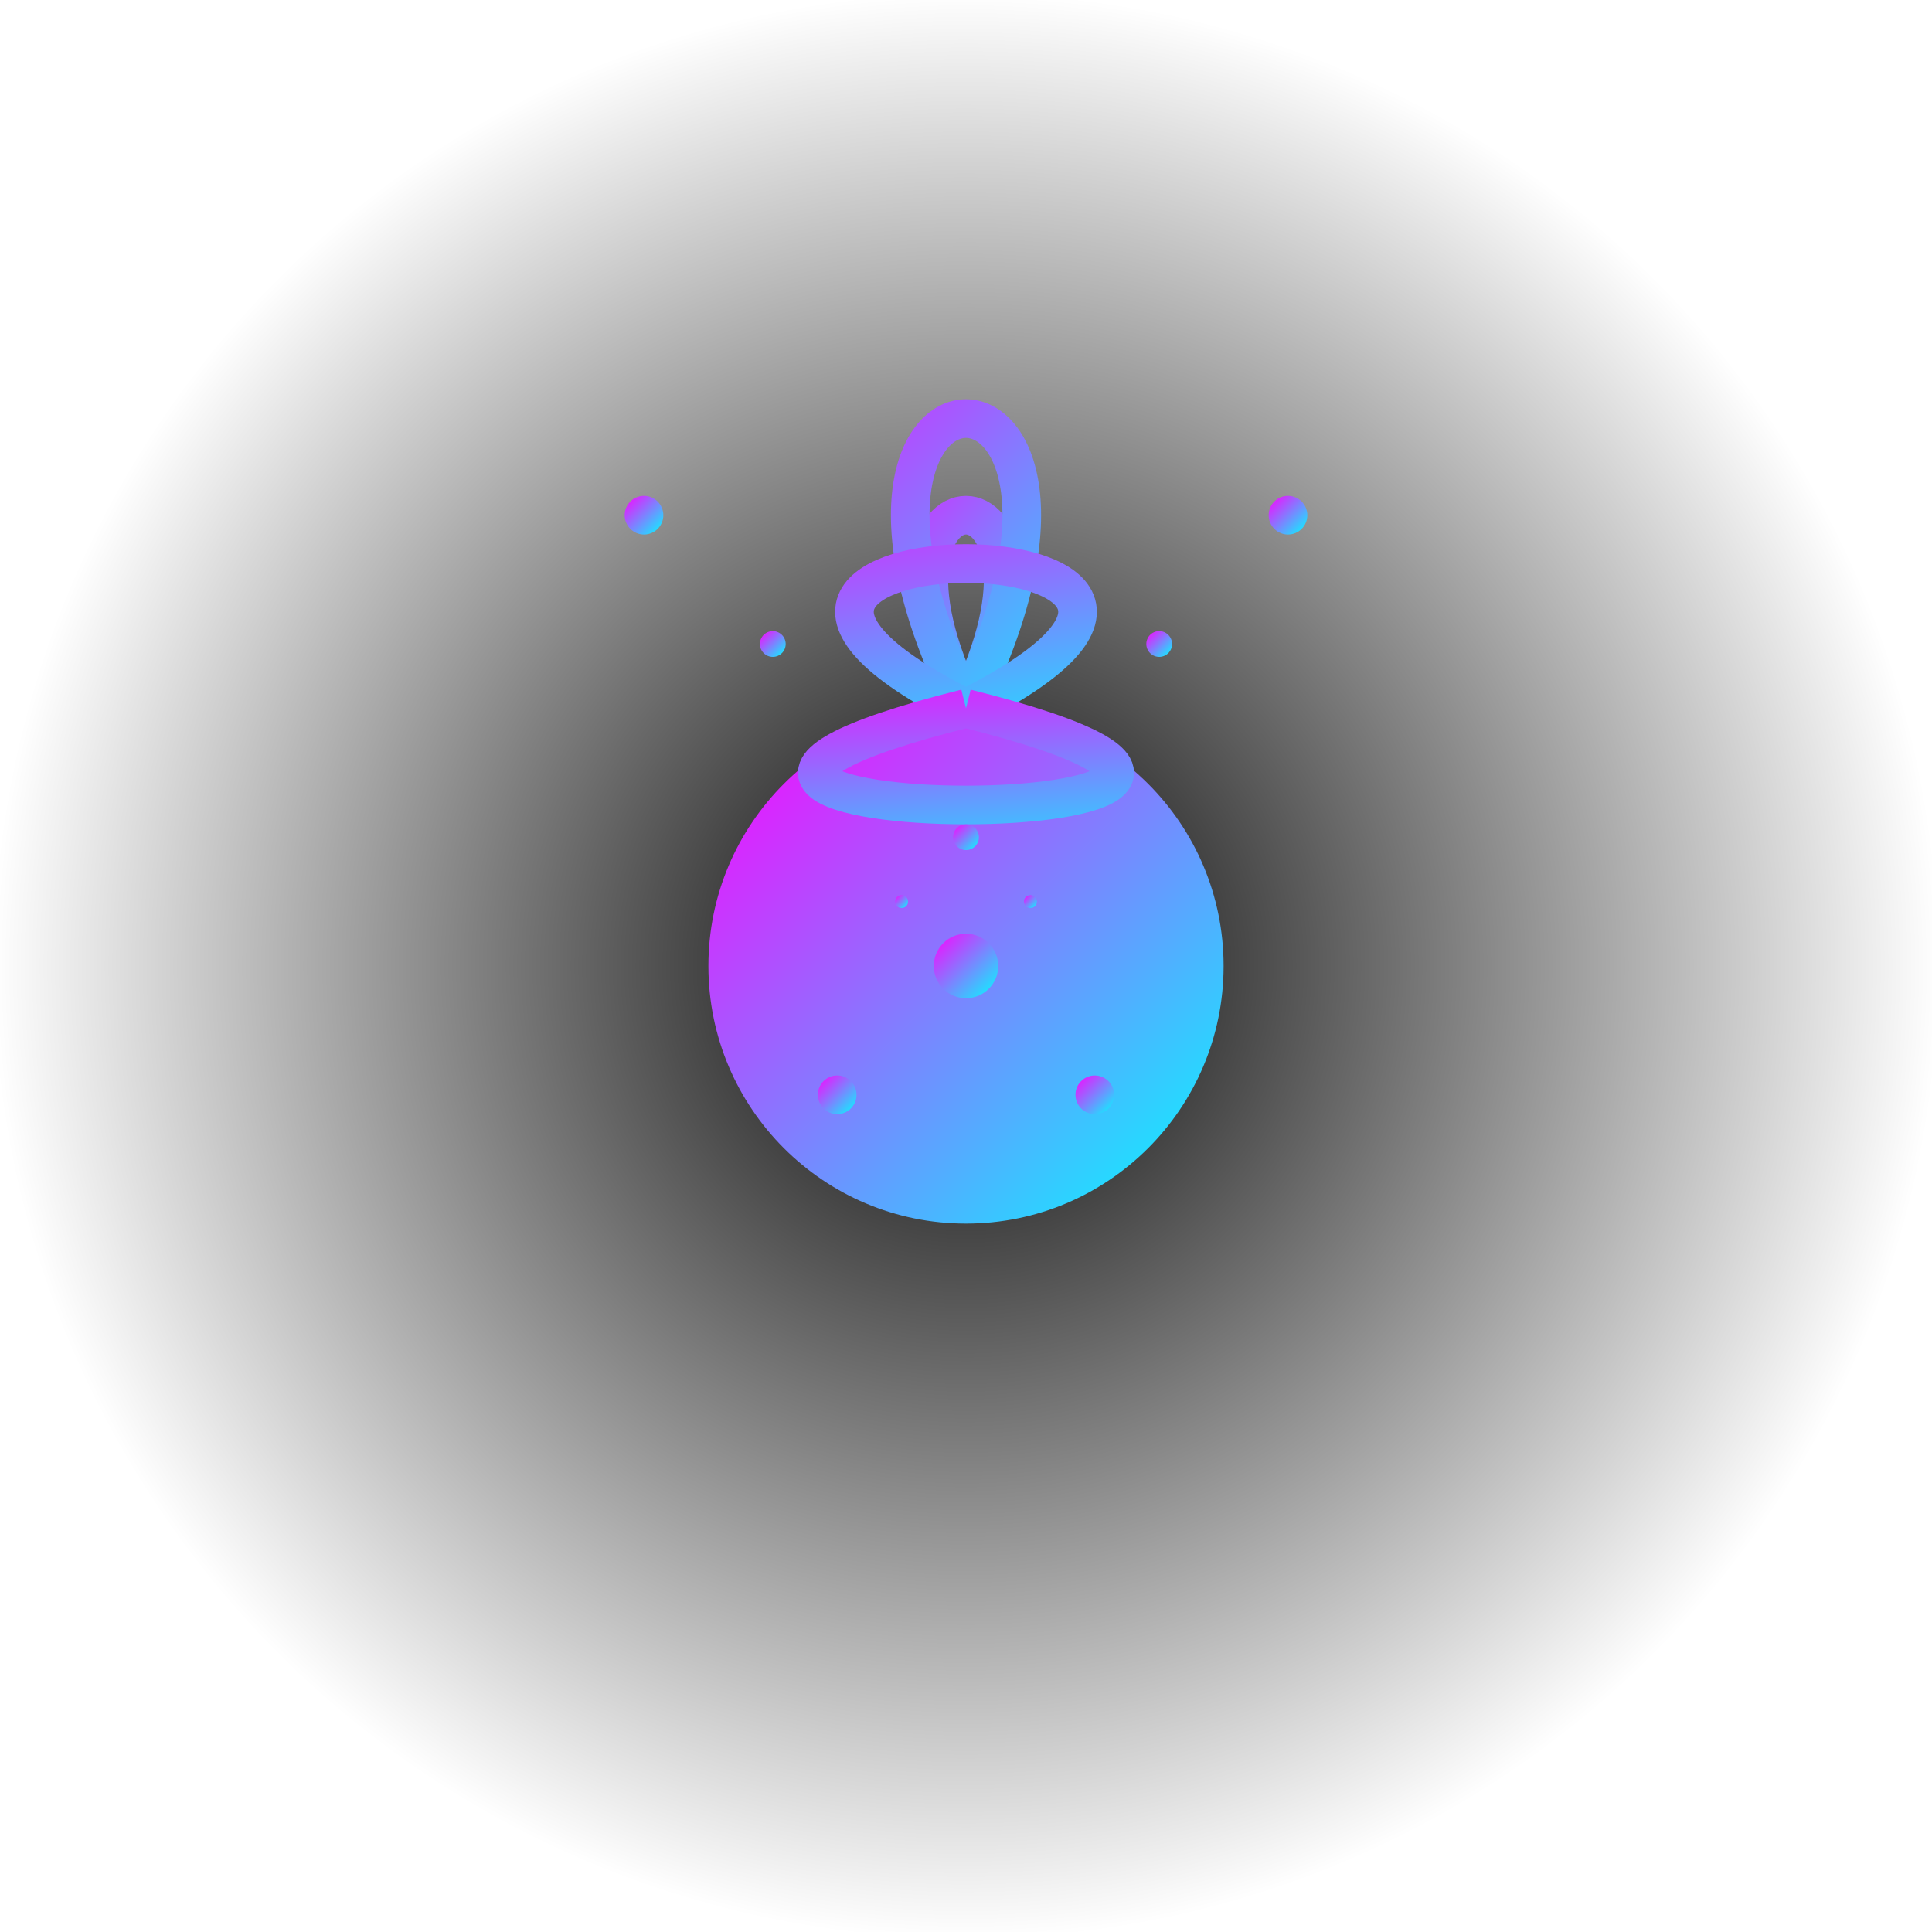 <svg xmlns="http://www.w3.org/2000/svg" viewBox="0 0 300 300">
  <defs>
    <radialGradient id="grad1" cx="50%" cy="50%" r="50%">
      <stop offset="0%" style="stop-color:rgb(0,0,0);stop-opacity:1" />
      <stop offset="100%" style="stop-color:rgb(0,0,0);stop-opacity:0" />
    </radialGradient>
    <linearGradient id="grad2" x1="0%" y1="0%" x2="100%" y2="100%">
      <stop offset="0%" style="stop-color:rgb(255,0,255);stop-opacity:1" />
      <stop offset="100%" style="stop-color:rgb(0,255,255);stop-opacity:1" />
    </linearGradient>
  </defs>
  <rect width="300" height="300" fill="url(#grad1)" />
  <g>
    <circle cx="150" cy="150" r="40" fill="url(#grad2)" />
    <path d="M150 110 C130 70 170 70 150 110" stroke="url(#grad2)" stroke-width="6" fill="none" />
    <path d="M150 110 C120 50 180 50 150 110" stroke="url(#grad2)" stroke-width="6" fill="none" />
    <path d="M150 110 C90 80 210 80 150 110" stroke="url(#grad2)" stroke-width="6" fill="none" />
    <path d="M150 110 C70 130 230 130 150 110" stroke="url(#grad2)" stroke-width="6" fill="none" />
  </g>
  <g>
    <circle cx="120" cy="100" r="2" fill="url(#grad2)" />
    <circle cx="180" cy="100" r="2" fill="url(#grad2)" />
    <circle cx="150" cy="130" r="2" fill="url(#grad2)" />
  </g>
  <g>
    <circle cx="140" cy="140" r="1" fill="url(#grad2)" />
    <circle cx="160" cy="140" r="1" fill="url(#grad2)" />
  </g>
  <g>
    <circle cx="100" cy="80" r="3" fill="url(#grad2)" />
    <circle cx="200" cy="80" r="3" fill="url(#grad2)" />
    <circle cx="130" cy="170" r="3" fill="url(#grad2)" />
    <circle cx="170" cy="170" r="3" fill="url(#grad2)" />
  </g>
  <g>
    <circle cx="150" cy="150" r="5" fill="url(#grad2)" />
  </g>
</svg>